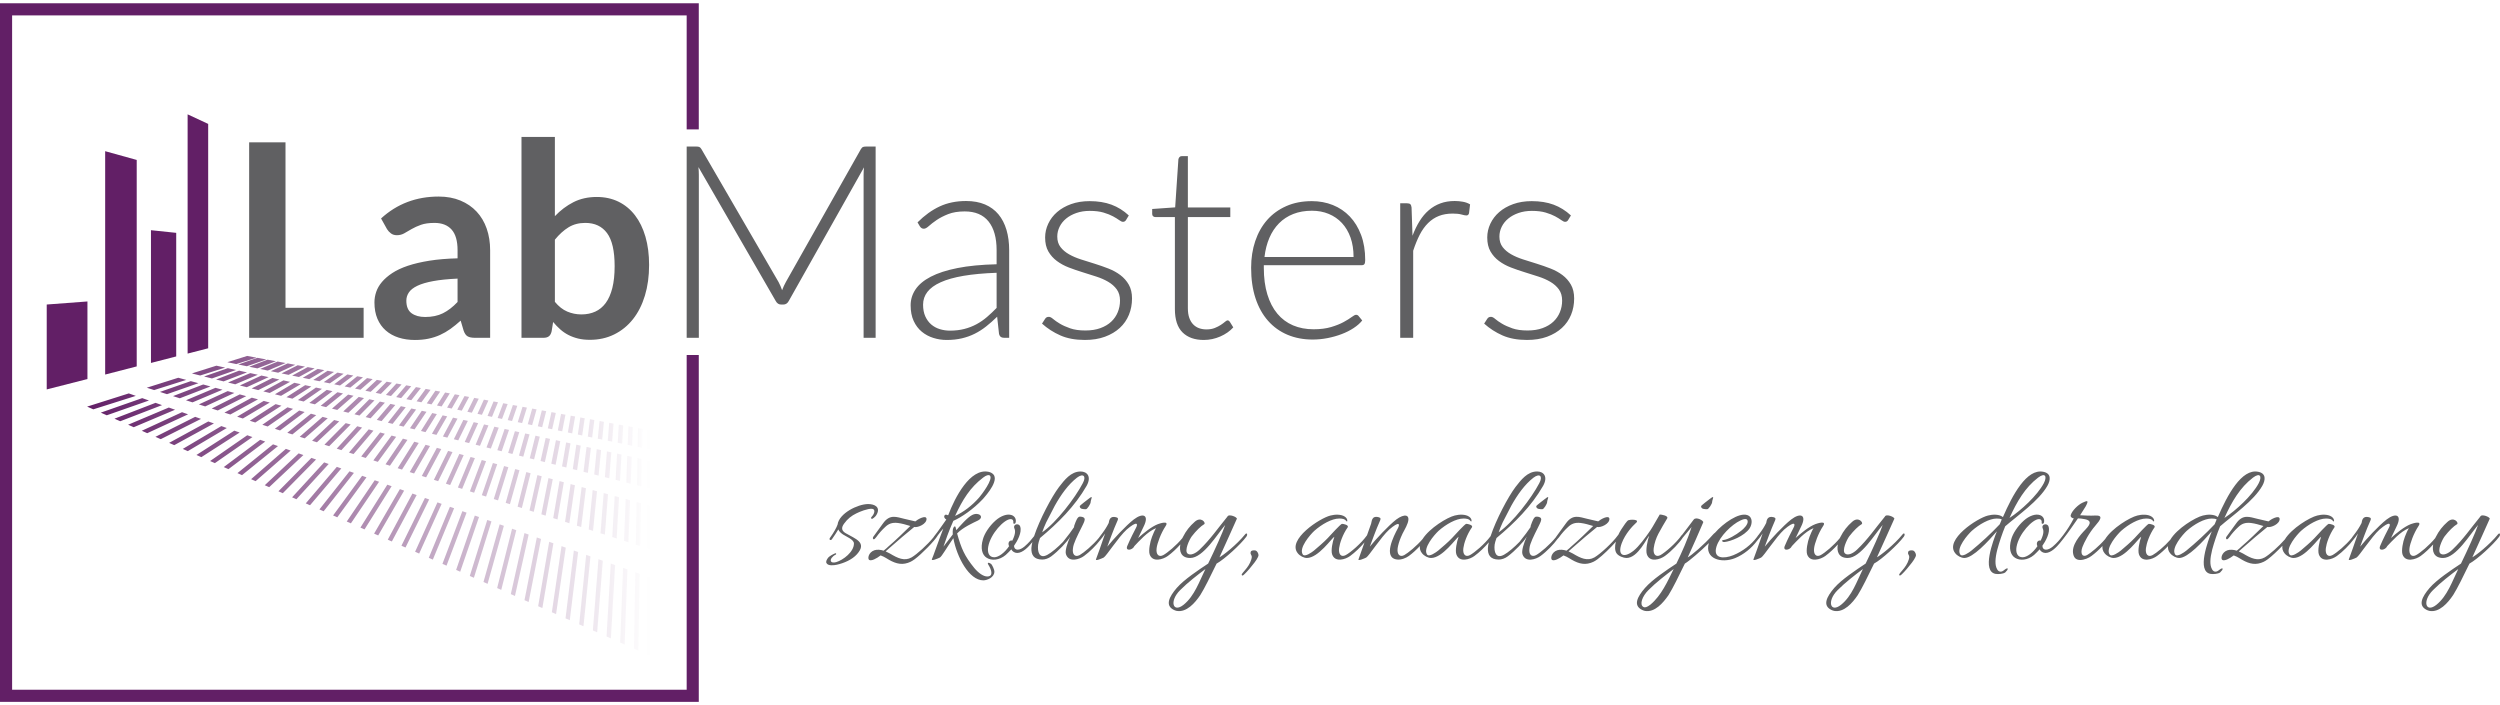 <?xml version="1.0" encoding="UTF-8"?>
<!DOCTYPE svg PUBLIC "-//W3C//DTD SVG 1.1//EN" "http://www.w3.org/Graphics/SVG/1.1/DTD/svg11.dtd">

<svg xmlns="http://www.w3.org/2000/svg" xml:space="preserve" width="390px" height="110px" version="1.1" shape-rendering="geometricPrecision" text-rendering="geometricPrecision" image-rendering="optimizeQuality" fill-rule="evenodd" clip-rule="evenodd"
viewBox="0 0 390000 109998"
 xmlns:xlink="http://www.w3.org/1999/xlink">
 <defs>
  		<linearGradient id="logoteps2" >
            <stop offset="0%"  stop-color="rgba(98, 31, 102, 1)"/>
            <stop offset="100%" stop-color="rgba(98, 31, 102, 0)"/>
        </linearGradient>
    </defs>

 <g>
  <path fill="#621F66" fill-rule="nonzero" d="M107121 55382l0 52218 -105232 0 0 -105201 105232 0 0 17790 1889 0 0 -19679 -109010 0 0 108978 109010 0 0 -54106 -1889 0zm-99832 5367l0 -13245 6352 -477 0 12101 -6352 1621zm9117 -2319l0 -34845 4922 1366 0 32208 -4922 1271zm7145 -1810l0 -20710 3939 414 0 19279 -3939 1017zm5718 -1461l0 -37323 3208 1494 0 35002 -3208 827z"/>
  <path fill="#606062" fill-rule="nonzero" d="M129746 87024c-335,447 -134,894 694,670 1119,-336 2775,-1611 2775,-2909 0,-627 -1254,-1097 -1678,-1389 -335,-223 -627,-467 -761,-804 -246,425 -604,962 -1007,1544 -202,247 -470,45 -313,-201 648,-895 1051,-1657 1207,-2105 224,-1745 3156,-3199 4768,-3199 1006,0 1902,470 1387,1522 -134,313 -381,560 -694,761 -112,90 -402,-46 -112,-337 358,-358 650,-1142 23,-1207 -695,-46 -1903,447 -2439,715 -740,359 -1366,829 -1926,1612 -468,649 -380,1096 247,1476 1522,896 3423,1433 1767,3290 -759,851 -2035,1389 -3132,1634 -425,89 -1365,222 -1611,-245 -157,-226 45,-605 290,-897 225,-223 650,-470 1075,-648 156,-45 201,156 45,224 -247,111 -470,313 -605,493zm114896 -52715c-112,197 -274,295 -485,295 -155,0 -351,-87 -591,-265 -239,-174 -559,-372 -959,-590 -398,-218 -896,-414 -1486,-590 -591,-174 -1308,-262 -2151,-262 -761,0 -1453,109 -2076,326 -629,218 -1161,509 -1603,874 -444,366 -784,792 -1024,1277 -237,484 -358,995 -358,1527 0,662 168,1210 507,1647 336,435 776,808 1317,1116 539,310 1163,576 1867,803 702,224 1416,449 2140,673 723,225 1435,475 2139,748 704,274 1324,616 1867,1024 541,407 981,907 1319,1496 335,592 503,1309 503,2151 0,914 -161,1765 -483,2551 -325,789 -798,1471 -1425,2046 -625,576 -1395,1033 -2306,1371 -917,338 -1962,506 -3145,506 -1475,0 -2748,-237 -3815,-705 -1070,-472 -2024,-1087 -2866,-1845l463 -717c70,-115 150,-199 241,-254 91,-57 215,-85 370,-85 184,0 405,112 662,339 261,223 611,465 1047,727 433,260 972,502 1612,727 639,224 1430,336 2371,336 885,0 1667,-121 2343,-369 672,-245 1235,-579 1685,-1001 449,-420 791,-916 1023,-1487 233,-568 348,-1170 348,-1801 0,-704 -169,-1287 -505,-1750 -339,-465 -782,-859 -1329,-1181 -550,-324 -1172,-598 -1866,-821 -696,-227 -1410,-453 -2141,-678 -730,-225 -1445,-469 -2139,-737 -698,-267 -1319,-605 -1868,-1014 -548,-406 -989,-902 -1327,-1486 -337,-583 -507,-1309 -507,-2182 0,-744 161,-1462 485,-2149 324,-688 782,-1295 1382,-1815 597,-520 1324,-935 2183,-1244 856,-308 1818,-463 2888,-463 1279,0 2414,182 3406,547 990,366 1893,927 2710,1687l-423 697zm-24292 2467c325,-857 693,-1622 1110,-2289 414,-667 892,-1233 1433,-1697 538,-463 1144,-819 1813,-1064 667,-247 1409,-369 2223,-369 436,0 864,38 1287,116 422,77 795,214 1117,411l-168 1392c-69,225 -202,336 -402,336 -168,0 -424,-47 -767,-147 -346,-99 -799,-147 -1363,-147 -813,0 -1535,123 -2159,368 -627,247 -1190,616 -1687,1107 -499,492 -936,1102 -1309,1824 -371,724 -712,1557 -1022,2500l0 13578 -2024 0 0 -20981 1076 0c238,0 406,49 507,147 96,100 160,267 187,507l148 4408zm-9194 3311c0,-1126 -157,-2133 -472,-3028 -319,-891 -765,-1647 -1341,-2266 -577,-618 -1261,-1091 -2056,-1422 -794,-330 -1667,-496 -2623,-496 -1083,0 -2055,170 -2910,505 -859,338 -1601,822 -2227,1455 -623,635 -1128,1392 -1506,2279 -380,884 -633,1877 -760,2973l13895 0zm-14000 1285l0 401c0,1575 181,2959 550,4155 363,1194 885,2197 1559,3005 674,808 1489,1415 2445,1824 957,406 2025,610 3207,610 1053,0 1967,-117 2739,-348 774,-232 1424,-491 1951,-780 526,-287 946,-548 1254,-780 309,-232 534,-349 676,-349 183,0 323,71 421,213l549 673c-337,423 -784,816 -1340,1181 -554,365 -1173,679 -1856,938 -680,262 -1411,470 -2191,624 -781,154 -1564,231 -2352,231 -1435,0 -2740,-249 -3923,-748 -1181,-499 -2193,-1227 -3034,-2182 -846,-957 -1496,-2127 -1952,-3512 -456,-1384 -684,-2970 -684,-4755 0,-1504 215,-2892 642,-4163 430,-1273 1047,-2369 1856,-3291 807,-920 1800,-1639 2974,-2161 1173,-520 2505,-780 3996,-780 1179,0 2276,205 3287,611 1013,409 1892,1003 2636,1782 745,780 1332,1740 1761,2879 429,1137 643,2446 643,3921 0,310 -42,521 -127,633 -84,113 -223,168 -421,168l-15266 0zm-9361 11662c-1421,0 -2526,-395 -3322,-1182 -794,-786 -1190,-2004 -1190,-3646l0 -14340 -3016 0c-154,0 -281,-43 -378,-127 -99,-83 -148,-204 -148,-359l0 -778 3585 -254 504 -7506c29,-127 87,-241 170,-338 84,-99 202,-147 358,-147l950 0 0 8011 6619 0 0 1498 -6619 0 0 14233c0,577 74,1071 221,1487 149,414 351,755 610,1021 260,268 567,465 917,593 351,125 731,189 1140,189 506,0 941,-75 1306,-222 367,-148 683,-309 951,-486 266,-175 483,-337 653,-484 169,-148 302,-221 399,-221 114,0 226,71 339,210l548 886c-534,591 -1213,1064 -2034,1423 -824,358 -1677,539 -2563,539zm-12124 -18725c-113,197 -275,295 -486,295 -155,0 -351,-87 -591,-265 -238,-174 -560,-372 -959,-590 -399,-218 -895,-414 -1486,-590 -590,-174 -1307,-262 -2151,-262 -759,0 -1452,109 -2076,326 -628,218 -1160,509 -1604,874 -443,366 -784,792 -1022,1277 -239,484 -360,995 -360,1527 0,662 169,1210 508,1647 337,435 776,808 1318,1116 539,310 1162,576 1866,803 702,224 1415,449 2141,673 722,225 1435,475 2138,748 704,274 1326,616 1868,1024 541,407 980,907 1318,1496 337,592 504,1309 504,2151 0,914 -162,1765 -484,2551 -325,789 -797,1471 -1424,2046 -625,576 -1395,1033 -2307,1371 -915,338 -1962,506 -3143,506 -1476,0 -2750,-237 -3815,-705 -1071,-472 -2027,-1087 -2868,-1845l463 -717c70,-115 150,-199 242,-254 90,-57 214,-85 369,-85 183,0 404,112 664,339 260,223 609,465 1045,727 433,260 972,502 1612,727 638,224 1430,336 2372,336 884,0 1666,-121 2341,-369 673,-245 1236,-579 1686,-1001 449,-420 791,-916 1023,-1487 233,-568 349,-1170 349,-1801 0,-704 -169,-1287 -506,-1750 -339,-465 -782,-859 -1329,-1181 -550,-324 -1170,-598 -1866,-821 -695,-227 -1410,-453 -2141,-678 -730,-225 -1445,-469 -2140,-737 -697,-267 -1316,-605 -1866,-1014 -548,-406 -990,-902 -1329,-1486 -336,-583 -506,-1309 -506,-2182 0,-744 162,-1462 486,-2149 322,-688 782,-1295 1381,-1815 597,-520 1325,-935 2182,-1244 856,-308 1820,-463 2888,-463 1280,0 2415,182 3407,547 990,366 1894,927 2710,1687l-422 697zm-20199 8244c-1997,72 -3716,230 -5157,475 -1442,245 -2629,579 -3562,1002 -936,420 -1629,924 -2079,1507 -448,584 -674,1248 -674,1992 0,704 117,1311 348,1825 232,511 541,935 928,1266 387,328 833,573 1340,727 506,154 1032,232 1579,232 816,0 1565,-88 2248,-265 680,-175 1313,-421 1897,-738 583,-317 1128,-691 1633,-1127 507,-436 1007,-907 1499,-1415l0 -5481zm-12337 -7864c1098,-1098 2250,-1925 3459,-2490 1209,-561 2580,-842 4112,-842 1125,0 2107,180 2952,537 842,360 1542,873 2098,1539 555,669 974,1477 1255,2425 280,950 420,2008 420,3173l0 13665 -801 0c-420,0 -681,-198 -780,-590l-295 -2700c-575,563 -1148,1070 -1718,1518 -568,450 -1164,830 -1782,1138 -619,312 -1288,550 -2002,717 -718,169 -1505,255 -2363,255 -716,0 -1412,-106 -2087,-319 -673,-210 -1277,-533 -1803,-969 -528,-435 -949,-993 -1266,-1676 -315,-681 -475,-1500 -475,-2455 0,-888 254,-1709 761,-2467 506,-759 1299,-1420 2381,-1982 1083,-565 2471,-1014 4165,-1351 1693,-337 3730,-534 6106,-591l0 -2193c0,-1938 -419,-3431 -1254,-4480 -839,-1047 -2079,-1571 -3722,-1571 -1013,0 -1874,142 -2585,422 -709,281 -1311,591 -1802,928 -493,338 -894,647 -1203,928 -308,281 -568,423 -778,423 -156,0 -282,-37 -381,-109 -99,-69 -182,-160 -253,-272l-359 -611zm-6536 -11830l0 29837 -1877 0 0 -25429c0,-366 22,-752 63,-1160l-11742 20854c-199,366 -480,548 -846,548l-337 0c-366,0 -646,-182 -843,-548l-12061 -20898c42,422 62,822 62,1204l0 25429 -1897 0 0 -29837 1498 0c196,0 350,22 463,63 112,42 225,156 338,339l12040 20747c210,394 392,816 548,1266 85,-226 176,-445 273,-664 98,-218 205,-426 317,-623l11702 -20726c113,-183 229,-297 349,-339 120,-41 277,-63 475,-63l1475 0zm-50037 24227c590,717 1234,1223 1930,1519 695,295 1430,443 2204,443 800,0 1520,-144 2160,-433 640,-288 1183,-738 1636,-1348 449,-613 792,-1392 1032,-2341 239,-949 359,-2085 359,-3407 0,-2375 -394,-4092 -1182,-5154 -787,-1061 -1918,-1592 -3395,-1592 -999,0 -1871,228 -2615,686 -744,456 -1455,1100 -2129,1928l0 9699zm0 -13368c871,-914 1838,-1642 2899,-2183 1061,-539 2274,-810 3639,-810 1250,0 2378,245 3383,737 1004,493 1863,1198 2573,2119 708,921 1254,2036 1634,3343 379,1306 569,2776 569,4406 0,1759 -218,3353 -654,4786 -436,1435 -1057,2662 -1865,3680 -810,1020 -1783,1810 -2921,2372 -1139,562 -2403,843 -3795,843 -675,0 -1287,-66 -1834,-199 -550,-134 -1056,-320 -1519,-559 -464,-240 -889,-530 -1275,-875 -388,-345 -757,-728 -1107,-1150l-234 1455c-84,366 -228,627 -432,780 -202,155 -480,233 -832,233l-3438 0 0 -31335 5209 0 0 12357zm-15182 9743c-1502,70 -2770,200 -3795,389 -1026,190 -1848,432 -2466,727 -620,295 -1063,640 -1329,1034 -267,394 -400,822 -400,1286 0,913 270,1567 810,1962 541,393 1248,590 2120,590 1069,0 1993,-193 2773,-580 781,-386 1543,-973 2287,-1761l0 -3647zm-11934 -9384c2487,-2277 5483,-3416 8984,-3416 1263,0 2396,207 3393,623 999,413 1841,990 2531,1728 689,737 1212,1620 1571,2647 358,1025 537,2150 537,3372l0 13665 -2362 0c-490,0 -872,-74 -1137,-222 -269,-148 -479,-446 -635,-895l-463 -1563c-548,494 -1082,926 -1601,1298 -521,372 -1063,685 -1624,939 -562,252 -1164,447 -1804,580 -640,134 -1345,201 -2119,201 -913,0 -1757,-124 -2530,-369 -773,-248 -1441,-616 -2003,-1109 -562,-490 -998,-1103 -1308,-1834 -309,-730 -463,-1580 -463,-2550 0,-549 91,-1092 274,-1636 183,-541 480,-1057 896,-1549 416,-493 953,-956 1612,-1392 662,-436 1473,-815 2436,-1139 962,-322 2086,-585 3363,-789 1281,-205 2742,-328 4386,-369l0 -1267c0,-1446 -308,-2518 -926,-3215 -620,-696 -1512,-1043 -2679,-1043 -844,0 -1542,99 -2099,295 -554,197 -1044,418 -1465,664 -421,247 -805,468 -1148,664 -345,197 -728,295 -1151,295 -365,0 -673,-95 -927,-284 -252,-190 -456,-411 -611,-664l-928 -1666zm-2720 13937l0 4681 -17859 0 0 -30489 5672 0 0 25808 12187 0zm322802 44066c-1700,1701 -1119,3603 559,2261 1701,-1366 2463,-3671 3403,-5573 -1165,873 -2798,2126 -3962,3312zm3155 762c-828,1230 -2148,2729 -3670,2460 -157,-44 -336,-89 -447,-156 -1410,-693 -738,-2036 447,-3424 1119,-1298 3447,-2842 4901,-3804 1030,-2104 2328,-4990 2663,-6020 -1208,1387 -3424,5147 -5460,5147 -1442,0 -1733,-1055 -1539,-2113 -581,649 -1309,1336 -1952,1800 -739,536 -2395,1074 -2842,-268 -180,-605 66,-1948 380,-2732 156,-403 403,-1006 627,-1343 -1365,539 -2708,2105 -3379,2798 -269,650 -1455,850 -1119,0 447,-1074 1142,-2417 1342,-2798 403,-715 202,-1185 -1432,226 -1276,1163 -3155,4117 -3580,4363 -225,112 -1410,648 -1186,224 133,-292 849,-2372 1409,-3984 -229,353 -487,706 -717,971 -594,808 -1671,1893 -2572,2543 -716,536 -2373,1074 -2820,-268 -202,-605 67,-1948 357,-2731 -380,178 -2506,3312 -4296,3312 -470,0 -1097,-313 -1432,-761 -278,-353 -365,-740 -311,-1144 -755,795 -1658,1640 -2286,2106 -514,380 -851,492 -1052,560 -1186,402 -2215,0 -3379,-739 -224,-134 -537,-314 -873,-425 -671,515 -1410,894 -1768,716 -313,-178 -134,-1208 806,-1521 425,-135 940,-90 1432,67 358,-292 649,-537 694,-605 1208,-1030 2551,-2350 3469,-3244 -739,-225 -1276,-381 -1926,-470 -940,-113 -1476,133 -1991,626 -492,447 -1006,1030 -1387,1566 -112,134 -336,447 -448,336 -90,-67 -134,-202 -22,-381l1499 -2058c1075,-1544 2149,-1008 3334,-739l1724 403c313,-291 1678,-1074 1745,-403 44,783 -1320,1410 -1924,1276 -1052,850 -2641,2193 -3872,3289 -134,112 -336,314 -582,515l671 337c1232,738 2261,1230 3379,602 756,-442 2178,-1702 3133,-2796 1041,-1730 3887,-3456 5060,-3737 670,-179 1655,-224 2238,179 223,157 380,381 380,604 0,156 -22,156 -135,111 -245,-380 -693,-424 -1118,-424 -1165,0 -2731,894 -3894,1924 -627,583 -2484,2707 -1791,3692 314,448 1410,-357 1723,-603 582,-493 1590,-1344 2171,-1969 313,-337 2015,-2216 2216,-2216 223,0 1096,179 895,537 -805,1142 -1254,2529 -1343,3245 -133,963 313,1477 1029,1096 660,-360 2071,-1521 3018,-2691l48 -84c918,-1207 1098,-1499 1478,-2237 67,-381 156,-1164 1163,-896 358,90 337,292 157,649 -559,1231 -1276,3222 -1545,3939 941,-1164 2888,-3268 4118,-4230 1456,-1118 2485,-738 1545,1120 -225,424 -649,1409 -851,1767 785,-716 2081,-1790 3089,-2170 246,-90 1812,-628 1208,291 -783,1186 -1320,2729 -1409,3446 -136,963 312,1477 1029,1096 652,-355 2038,-1497 2984,-2654l82 -165c493,-985 1096,-1723 1812,-2350 985,-941 1813,112 1522,336 -515,291 -1275,1029 -1947,1902 -358,470 -1231,2282 -626,2707 402,314 1185,0 1834,-626 1679,-1589 2886,-3380 4342,-5147 202,-515 1588,89 1477,335 -560,1232 -1880,4230 -2707,5999 559,-292 2662,-1925 4005,-3581 268,-336 448,22 179,379 -896,1209 -3401,3515 -4632,4186 -962,1969 -1857,3826 -2552,4924zm-30325 -17456c560,-1075 225,-1723 -895,-873 -2014,1544 -3289,3715 -4453,6289 1790,-1164 4342,-3514 5348,-5416zm-7340 5505c-1164,0 -2730,894 -3894,1924 -626,583 -2483,2707 -1791,3692 314,448 1411,-357 1724,-603 1499,-1232 3088,-2686 4431,-4119l314 -760c-224,-111 -493,-134 -784,-134zm-6489 5393c-266,-336 -357,-706 -317,-1090 -537,567 -1162,1136 -1719,1538 -716,536 -2373,1074 -2820,-268 -202,-605 66,-1948 357,-2731 -380,178 -2506,3312 -4296,3312 -470,0 -1097,-313 -1432,-761 -269,-340 -359,-713 -316,-1101 -536,571 -1160,1145 -1722,1549 -403,312 -1118,626 -1744,626 -493,0 -919,-201 -1075,-827 -403,-1455 1075,-3088 1903,-3939 335,-381 1365,-1366 -180,-1611 -358,-67 -671,-113 -1007,-113 -744,1054 -1450,2125 -2257,3146l-3 5 -12 15c-143,200 -327,421 -526,660 -493,605 -1388,1568 -2261,1568 -380,0 -761,-225 -918,-560 -290,313 -581,605 -873,873 -1006,850 -2214,918 -2952,447 -739,-447 -1008,-1500 -605,-2886 224,-851 961,-2038 1970,-2932 827,-738 1834,-1097 2505,-850 404,133 740,515 649,1074 -44,357 -381,336 -381,157 46,-247 0,-604 -424,-604 -985,0 -3132,2282 -3491,4318 -157,873 111,1635 940,1635 693,0 1656,-740 2327,-1747 -21,-45 -68,-66 -68,-133 -133,-472 180,-830 560,-716 605,-1210 426,-1680 313,-1949 -245,-625 740,-849 918,-245 314,917 -470,2305 -961,2998 22,425 267,605 558,605 717,0 1455,-828 1903,-1298l330 -386 2 -4 13 -15 14 -20c138,-169 274,-341 405,-514l7 -8 11 -15 11 -14c622,-822 1171,-1691 1647,-2605 -335,-44 -560,-267 -470,-537 201,-670 1141,-1588 1812,-1902 650,-291 1120,-536 516,560l-873 1387c761,45 1544,90 2349,45 1343,-67 806,694 23,1589 -1008,1163 -1746,2618 -2015,3334 -357,1008 -23,1635 717,1253 602,-339 1888,-1391 2827,-2491 1068,-1713 3867,-3406 5028,-3685 671,-179 1656,-224 2237,179 225,157 382,381 382,604 0,156 -23,156 -135,111 -247,-380 -694,-424 -1119,-424 -1164,0 -2730,894 -3893,1924 -628,583 -2484,2707 -1791,3692 313,448 1410,-357 1722,-603 582,-493 1591,-1344 2172,-1969 313,-337 2015,-2216 2215,-2216 224,0 1097,179 895,537 -804,1142 -1253,2529 -1342,3245 -134,963 313,1477 1029,1096 605,-329 1840,-1334 2771,-2400 1022,-1744 3902,-3492 5085,-3776 670,-179 1678,-224 2237,179l89 67c1499,-3468 3715,-7586 6289,-7073 1275,247 1164,1277 649,2194 -1320,2328 -4566,4567 -6580,6312 -447,1051 -961,2618 -1231,3624 -357,1411 -402,2462 -22,3089 178,358 582,515 1008,180 112,-68 179,-158 335,-246 268,-158 380,-90 247,178 -90,112 -202,246 -337,381 -313,223 -1075,290 -1476,223 -2238,-358 -403,-5191 178,-6646 -1364,1588 -3737,4162 -5080,4162 -469,0 -1096,-313 -1431,-761zm-19696 -10898c560,-1075 224,-1723 -894,-873 -2014,1544 -3290,3715 -4454,6289 1790,-1164 4341,-3514 5348,-5416zm-7340 5505c-1164,0 -2729,894 -3894,1924 -627,583 -2484,2707 -1790,3692 313,448 1410,-357 1723,-603 1499,-1232 3088,-2686 4431,-4119l313 -760c-224,-111 -492,-134 -783,-134zm-6490 5393c-1656,-2103 3447,-5460 5125,-5863 671,-179 1678,-224 2238,179l90 67c1499,-3468 3713,-7586 6288,-7073 1276,247 1163,1277 649,2194 -1321,2328 -4565,4567 -6580,6312 -447,1051 -962,2618 -1230,3624 -359,1411 -403,2462 -22,3089 178,358 581,515 1006,180 112,-68 179,-158 335,-246 268,-158 381,-90 247,178 -90,112 -202,246 -336,381 -313,223 -1074,290 -1477,223 -2238,-358 -403,-5191 180,-6646 -1366,1588 -3738,4162 -5081,4162 -469,0 -1096,-313 -1432,-761zm-7095 1924c-581,762 -1230,1411 -1386,1523 -247,156 -247,-68 -247,-135 0,-45 224,-313 492,-626 426,-492 806,-1030 1008,-1702 245,-761 -247,-647 -90,-1185 90,-269 515,-224 627,-224 358,0 581,493 581,738 0,313 -470,1008 -985,1611zm-11257 3872c-1701,1701 -1118,3603 560,2261 1701,-1366 2461,-3671 3402,-5573 -1164,873 -2797,2126 -3962,3312zm3156 762c-828,1230 -2148,2729 -3670,2460 -157,-44 -336,-89 -447,-156 -1410,-693 -740,-2036 447,-3424 1119,-1298 3447,-2842 4901,-3804 1030,-2104 2328,-4990 2662,-6020 -1207,1387 -3423,5147 -5459,5147 -1442,0 -1734,-1055 -1539,-2114 -581,649 -1308,1337 -1952,1801 -740,536 -2396,1074 -2843,-268 -180,-605 67,-1948 380,-2732 157,-403 403,-1006 627,-1343 -1364,539 -2707,2105 -3379,2798 -268,650 -1454,850 -1118,0 447,-1074 1140,-2417 1342,-2798 402,-715 201,-1185 -1432,226 -1276,1163 -3156,4117 -3581,4363 -224,112 -1411,648 -1186,224 134,-292 850,-2372 1410,-3984 -270,415 -577,829 -835,1101 -888,1203 -2116,2190 -3463,2748 -2148,865 -4814,102 -4090,-2344 -1213,1196 -3060,2800 -3742,3195 -962,1969 -1858,3826 -2552,4924 -851,1230 -2149,2729 -3670,2461 -157,-45 -335,-90 -448,-157 -1431,-693 -760,-2036 448,-3424 1119,-1298 3447,-2842 4901,-3804 918,-1903 1723,-3692 2372,-5706 -298,382 -960,1149 -1369,1647 -519,814 -1761,2130 -2794,2873 -738,537 -2373,1074 -2819,-269 -201,-604 66,-2103 380,-2887 -337,223 -1723,3469 -3559,3469 -447,0 -1275,-291 -1566,-761 -266,-427 -262,-1078 -88,-1778 -818,936 -2066,2147 -2867,2740 -515,380 -850,492 -1051,560 -1187,402 -2216,0 -3379,-739 -225,-134 -538,-314 -873,-425 -672,515 -1410,894 -1769,716 -312,-178 -134,-1208 806,-1521 426,-135 939,-90 1433,67 357,-292 648,-537 693,-605 1209,-1030 2551,-2350 3469,-3244 -739,-225 -1275,-381 -1925,-470 -940,-113 -1476,133 -1991,626 -493,447 -1007,1030 -1388,1566 -63,75 -161,208 -255,289 -579,816 -1705,1983 -2654,2666 -716,536 -2373,1074 -2819,-268 -180,-515 200,-1723 670,-2755 -447,785 -1857,2261 -2976,3089 -448,335 -963,493 -1389,493 -1342,0 -1744,-761 -1700,-1791 16,-261 67,-566 147,-901 -615,737 -1493,1588 -2250,2133 -716,536 -2373,1074 -2819,-268 -202,-605 66,-1948 356,-2731 -380,178 -2505,3312 -4295,3312 -470,0 -1098,-313 -1433,-761 -268,-340 -359,-713 -315,-1101 -537,571 -1160,1145 -1722,1549 -426,313 -1164,626 -1791,559 -2349,-224 -514,-3782 46,-4811 402,-716 313,-1276 -1322,135 -1274,1163 -3154,4117 -3580,4363 -224,112 -1410,648 -1187,224 94,-232 494,-1372 919,-2589 -614,733 -1487,1578 -2238,2119 -717,536 -2373,1074 -2819,-268 -202,-605 66,-1948 357,-2731 -381,178 -2507,3312 -4296,3312 -470,0 -1097,-313 -1433,-761 -1656,-2103 3447,-5460 5125,-5863 671,-179 1656,-224 2238,179 223,157 381,381 381,604 0,156 -23,156 -135,111 -246,-380 -693,-424 -1119,-424 -1164,0 -2729,894 -3894,1924 -627,583 -2484,2707 -1790,3692 314,448 1410,-357 1723,-603 581,-493 1590,-1344 2171,-1969 313,-337 2015,-2216 2216,-2216 223,0 1096,179 895,537 -806,1142 -1253,2529 -1343,3245 -134,963 313,1477 1029,1096 736,-400 2398,-1796 3319,-3088l642 -1812c112,-269 23,-1321 1186,-1008 359,90 337,292 157,649 -560,1232 -1277,3222 -1544,3939 939,-1164 2887,-3267 4118,-4230 1298,-962 2238,-805 1790,538 -247,760 -762,1454 -1052,2214 -291,672 -448,1277 -514,1702 -135,963 313,1477 1029,1096 605,-340 1911,-1397 2856,-2500 1071,-1710 3863,-3397 5022,-3676 671,-179 1656,-224 2238,179 223,157 380,381 380,604 0,156 -22,156 -134,111 -246,-380 -694,-424 -1119,-424 -1164,0 -2731,894 -3894,1924 -626,583 -2484,2707 -1791,3692 315,448 1411,-357 1724,-603 581,-493 1589,-1344 2171,-1969 313,-337 2014,-2216 2215,-2216 224,0 1096,179 896,537 -806,1142 -1254,2529 -1343,3245 -134,963 313,1477 1028,1096 710,-386 2283,-1699 3219,-2951 842,-2567 2740,-6154 3875,-7656 852,-1097 1858,-2439 3380,-2439 1008,0 1746,783 941,2237 -1836,3201 -4476,5818 -7274,8146 -157,447 -268,807 -290,1030 -135,1096 178,2304 1476,1566 611,-328 1603,-1161 2406,-1999l11 -15c783,-961 1387,-1790 1723,-2304 -21,-68 -21,-157 45,-292 245,-693 470,-1253 784,-1320 291,-23 671,44 783,269 134,268 -112,693 -449,1387 -671,1342 -1274,2529 -1341,3245 -158,963 290,1477 1029,1096 660,-371 2134,-1594 3097,-2798l36 -67 1499 -2058c1076,-1544 2149,-1008 3335,-739l1723 403c313,-291 1677,-1074 1746,-403 44,783 -1321,1410 -1925,1276 -1051,850 -2640,2193 -3872,3289 -133,112 -335,314 -581,515l671 337c1232,738 2260,1230 3379,602 918,-536 2820,-2282 3671,-3468l42 -42c143,-312 311,-616 495,-897 313,-492 873,-1320 1075,-1388 380,-112 894,-112 1207,0 269,113 112,337 -44,447 -492,449 -1633,1635 -2193,3135 -716,1901 291,2415 1857,1163 828,-672 1790,-1969 2620,-3178 401,-582 1163,-2013 1453,-2462 291,0 1388,202 1164,604 -268,447 -1096,1836 -1387,2417 -336,650 -605,1409 -717,2216 -134,962 313,1478 1053,1096 715,-403 2394,-1812 3311,-3110 19,-27 43,-44 70,-55 686,-872 1425,-1896 1811,-2385 403,-492 1588,202 1476,448 -783,1834 -1588,3670 -2416,5460 582,-313 2528,-1946 3939,-3557 122,-142 224,-229 302,-274 1303,-1494 3728,-3209 5047,-2770 916,313 783,1454 358,2081 -806,1186 -2933,2036 -3939,2125 -336,22 -492,-291 -157,-312 717,-67 1970,-783 2798,-1455 380,-291 1051,-963 1006,-1455 -21,-626 -828,-291 -1141,-134 -1320,604 -3246,2462 -3737,4095 -560,1881 1163,1903 2618,1321 1499,-609 2814,-1656 3648,-2762l23 -36 84 -111 23 -30 1 -2 116 -170c16,-22 35,-37 53,-51 684,-912 861,-1215 1200,-1873 67,-381 157,-1164 1164,-896 358,90 336,292 156,649 -558,1231 -1275,3222 -1543,3939 938,-1164 2886,-3268 4117,-4230 1455,-1118 2484,-738 1544,1120 -224,424 -649,1409 -850,1767 783,-716 2080,-1790 3089,-2170 246,-90 1812,-628 1207,291 -783,1186 -1319,2729 -1409,3446 -135,963 313,1477 1029,1096 653,-355 2039,-1497 2986,-2654l81 -165c491,-985 1096,-1723 1812,-2350 985,-941 1813,112 1522,336 -515,291 -1275,1029 -1947,1902 -358,470 -1231,2282 -626,2707 402,314 1185,0 1834,-626 1679,-1589 2886,-3380 4342,-5147 202,-515 1588,89 1476,335 -559,1232 -1879,4230 -2707,5999 560,-292 2663,-1925 4005,-3581 269,-336 448,22 180,379 -896,1209 -3402,3515 -4633,4186 -962,1969 -1858,3826 -2551,4924zm-23477 -13406c-402,0 -962,0 -962,-470 0,-112 1209,-1006 1343,-1118 940,-740 380,45 380,492 0,246 -536,1096 -761,1096zm-9197 12644c-895,895 -1454,2238 -739,2618 202,111 538,45 1075,-380 1700,-1409 2685,-3648 3625,-5550 -1164,873 -2798,2126 -3961,3312zm-16518 -12644c-402,0 -962,0 -962,-470 0,-112 1209,-1006 1343,-1118 917,-740 358,45 358,492 0,246 -515,1096 -739,1096zm-6825 3603c2193,-1499 5147,-5371 6333,-7653 605,-1097 90,-1612 -895,-874 -1366,1053 -2507,2664 -3469,4387 -246,447 -828,1588 -1342,2596 -247,514 -448,1052 -627,1544zm-38447 5169c-583,762 -1231,1411 -1388,1523 -247,156 -247,-68 -247,-135 0,-45 224,-313 492,-626 426,-492 807,-1030 1008,-1702 246,-761 -246,-647 -90,-1185 90,-269 515,-224 627,-224 358,0 583,493 583,738 0,313 -471,1008 -985,1611zm-11258 3872c-1700,1701 -1119,3603 560,2261 1701,-1366 2462,-3671 3402,-5573 -1165,873 -2798,2126 -3962,3312zm3156 762c-829,1230 -2149,2729 -3671,2460 -157,-44 -335,-89 -447,-156 -1410,-693 -738,-2036 447,-3424 1119,-1298 3447,-2842 4901,-3804 1030,-2104 2328,-4990 2663,-6020 -1208,1387 -3424,5147 -5460,5147 -1442,0 -1735,-1056 -1539,-2114 -581,649 -1307,1337 -1954,1801 -738,536 -2394,1074 -2841,-268 -180,-605 67,-1948 380,-2732 157,-403 403,-1006 627,-1343 -1365,539 -2708,2105 -3379,2798 -268,650 -1455,850 -1118,0 447,-1074 1141,-2417 1343,-2798 401,-715 200,-1185 -1433,226 -1276,1163 -3156,4117 -3581,4363 -223,112 -1410,648 -1186,224 133,-292 850,-2372 1409,-3984 -246,378 -522,756 -764,1025l-13 16 -5 6c-608,797 -1633,1837 -2507,2467 -716,536 -2373,1074 -2820,-268 -179,-515 201,-1723 671,-2755l1 0 -3 5c-451,786 -1858,2257 -2974,3084 -448,335 -963,493 -1388,493 -1343,0 -1744,-761 -1700,-1791 17,-272 71,-591 156,-941l-113 135c-491,605 -1387,1568 -2260,1568 -380,0 -760,-225 -917,-560 -291,313 -581,605 -873,873 -1008,850 -2216,918 -2954,447 -738,-447 -1008,-1500 -605,-2886 225,-851 963,-2038 1970,-2932 828,-738 1836,-1097 2507,-850 402,133 738,515 648,1074 -44,357 -380,336 -380,157 45,-247 0,-604 -424,-604 -985,0 -3134,2282 -3493,4318 -156,873 112,1635 942,1635 693,0 1654,-740 2326,-1747 -22,-45 -67,-66 -67,-133 -135,-472 180,-830 560,-716 603,-1210 425,-1680 313,-1949 -246,-625 738,-849 918,-245 313,917 -471,2305 -963,2998 22,425 268,605 559,605 717,0 1455,-828 1904,-1298 224,-262 464,-540 667,-807 843,-2565 2740,-6150 3875,-7652 850,-1097 1858,-2439 3379,-2439 1008,0 1746,783 940,2237 -1835,3201 -4475,5818 -7273,8146 -156,447 -268,807 -292,1030 -133,1096 180,2304 1479,1566 611,-328 1604,-1161 2406,-2000l11 -14c783,-961 1386,-1790 1723,-2304 -23,-68 -23,-157 44,-292 246,-693 470,-1253 784,-1320 292,-23 672,44 783,269 135,268 -111,693 -448,1387 -672,1342 -1275,2529 -1343,3245 -157,963 291,1477 1030,1096 644,-361 2065,-1536 3027,-2713l39 -62c917,-1207 1096,-1499 1477,-2237 67,-381 157,-1164 1164,-896 358,90 336,292 156,649 -558,1231 -1275,3222 -1543,3939 940,-1164 2886,-3268 4117,-4230 1455,-1118 2484,-738 1544,1120 -224,424 -649,1409 -850,1767 783,-716 2080,-1790 3089,-2170 246,-90 1812,-628 1207,291 -783,1186 -1319,2729 -1409,3446 -135,963 313,1477 1029,1096 652,-355 2041,-1500 2987,-2656l80 -163c493,-985 1096,-1723 1813,-2350 984,-941 1812,112 1521,336 -515,291 -1275,1029 -1947,1902 -358,470 -1231,2282 -625,2707 401,314 1185,0 1834,-626 1678,-1589 2887,-3380 4342,-5147 201,-515 1588,89 1476,335 -560,1232 -1880,4230 -2707,5999 559,-292 2662,-1925 4005,-3581 268,-336 448,22 179,379 -894,1209 -3401,3515 -4631,4186 -963,1969 -1858,3826 -2552,4924zm-17838 -13406c-403,0 -961,0 -961,-470 0,-112 1208,-1006 1341,-1118 918,-740 360,45 360,492 0,246 -515,1096 -740,1096zm-6824 3603c2193,-1499 5146,-5371 6333,-7653 603,-1097 88,-1612 -895,-874 -1366,1053 -2508,2664 -3471,4387 -244,447 -826,1588 -1341,2596 -246,514 -448,1052 -626,1544zm-9805 -5459c336,-381 2261,-2911 1634,-3402 -178,-135 -536,-67 -1051,335 -2015,1544 -3177,3402 -4364,5974 1275,-581 2640,-1587 3781,-2907zm-4855 2796c1074,-2841 3423,-7340 6266,-6780 178,22 358,112 492,179 1521,828 -762,3424 -1388,4118 -1432,1521 -3311,2819 -4565,3356 -694,1544 -1320,3334 -1543,4028l1454 -1902c-23,-313 -23,-582 22,-828 45,-291 380,-717 448,-157l89 314c560,-649 1746,-2015 2484,-2373 1052,-514 1947,336 873,875 -694,334 -2350,1072 -3244,2012 671,2373 1141,3491 2684,5393 672,807 1433,1320 2014,1320 1097,0 561,-1230 202,-1789 -313,-494 134,-380 425,-157 156,180 493,828 493,1208 -23,918 -1165,1343 -1723,1343 -2216,0 -4140,-3625 -4678,-6579 -1030,1454 -1790,2842 -2103,3021 -225,112 -1433,648 -1232,224 135,-247 1030,-2864 1769,-4745 -243,260 -525,602 -880,1084l-15 35c-470,805 -2463,2842 -3581,3670 -515,380 -851,492 -1052,560 -1186,402 -2216,0 -3380,-739 -224,-134 -537,-314 -872,-425 -671,515 -1409,894 -1769,716 -313,-178 -133,-1208 807,-1521 425,-135 939,-90 1432,67 358,-292 648,-537 693,-605 1208,-1030 2551,-2350 3469,-3244 -738,-225 -1275,-381 -1924,-470 -940,-113 -1478,133 -1993,626 -491,447 -1006,1030 -1386,1566 -113,134 -336,447 -448,336 -90,-67 -135,-202 -22,-381l1498 -2058c1075,-1544 2149,-1008 3335,-739l1723 403c314,-291 1678,-1074 1747,-403 43,783 -1322,1410 -1925,1276 -1053,850 -2640,2193 -3872,3289 -135,112 -336,314 -582,515l672 337c1230,738 2259,1230 3379,602 834,-487 2479,-1973 3411,-3129 23,-46 57,-99 103,-159 626,-761 1455,-2014 1901,-2619 -603,-335 -268,-940 112,-716 67,24 113,45 180,45z"/>
  <path fill="url(#logoteps2)" fill-rule="nonzero" d="M40153 55818l-2975 1041 1328 274 3029 -1059 -1383 -256 1 0zm-1594 -293l-3098 980 1400 289 3159 -1000 -1459 -269 -2 0zm-4800 1519l-3824 1210 1290 325 3900 -1234 -1367 -301 1 0zm-5946 1884l-4914 1555 1148 367 5012 -1586 -1246 -336zm-7719 2443l-6502 2059 965 426 6630 -2099 -1094 -386 1 0zm80934 5691l0 2975 346 71 0 -2982 -346 -64zm0 4747l0 4304 346 86 0 -4315 -346 -75zm0 6961l0 6774 346 110 0 -6789 -346 -95zm0 11172l0 12182 346 154 0 -12214 -346 -122zm-1499 -23158l-53 2932 690 141 54 -2945 -691 -128zm-86 4676l-78 4234 690 174 79 -4255 -691 -153 0 0zm-126 6847l-123 6647 688 221 124 -6681 -689 -188 0 1zm-204 10960l-219 11912 687 305 221 -11975 -689 -242 0 0zm-1082 -22759l-108 2888 687 141 110 -2902 -689 -128 0 1zm-173 4605l-157 4163 686 173 158 -4185 -687 -151 0 0zm-254 6729l-247 6524 685 220 248 -6558 -686 -185 0 -1zm-405 10748l-441 11645 683 303 440 -11706 -682 -241 0 -1zm-665 -22359l-164 2845 685 141 165 -2859 -686 -127 0 0zm-262 4534l-237 4093 683 172 239 -4114 -685 -151 0 0zm-382 6614l-371 6398 683 218 371 -6432 -683 -185 0 1zm-608 10535l-658 11377 676 300 661 -11438 -679 -239 0 0zm-247 -21959l-221 2798 683 142 221 -2815 -684 -125 1 0zm-351 4461l-316 4023 681 171 317 -4044 -682 -150 0 0zm-511 6497l-493 6273 678 218 495 -6306 -680 -185zm-810 10322l-873 11111 672 298 877 -11169 -675 -240 -1 0zm171 -21557l-277 2755 683 141 278 -2770 -684 -126 0 0zm-438 4389l-397 3953 679 171 398 -3973 -680 -151zm-640 6380l-616 6149 675 216 618 -6181 -677 -184zm-1013 10111l-1087 10844 667 294 1092 -10900 -672 -238 0 0zm591 -21158l-332 2712 680 140 335 -2726 -683 -126zm-529 4318l-477 3882 676 170 481 -3903 -680 -149 0 0zm-769 6263l-741 6023 672 216 743 -6055 -674 -184zm-1216 9898l-1298 10579 663 293 1305 -10636 -670 -236zm1013 -20757l-390 2667 680 142 392 -2682 -682 -127 0 0zm-620 4247l-558 3811 675 170 559 -3833 -676 -148 0 0zm-899 6146l-864 5898 669 214 868 -5929 -673 -183zm-1418 9685l-1508 10312 658 292 1515 -10369 -665 -235 0 0zm1437 -20354l-449 2623 678 140 451 -2637 -682 -126 2 0zm-714 4174l-639 3739 674 169 643 -3760 -678 -148zm-1030 6028l-986 5772 666 214 992 -5805 -672 -181 0 0zm-1618 9473l-1717 10048 654 289 1726 -10104 -663 -233zm1858 -19952l-505 2577 679 140 509 -2592 -683 -125zm-804 4100l-722 3669 673 169 726 -3689 -677 -149zm-1162 5911l-1109 5648 663 212 1116 -5679 -670 -181zm-1819 9261l-1923 9784 649 287 1934 -9839 -660 -232 0 0zm2284 -19550l-566 2532 678 142 569 -2548 -681 -126zm-900 4029l-804 3596 674 169 808 -3618 -678 -147 0 0zm-1293 5792l-1233 5521 662 213 1240 -5553 -669 -181zm-2020 9047l-2127 9522 646 286 2139 -9576 -658 -232zm2709 -19146l-624 2488 678 140 628 -2501 -682 -127 0 0zm-994 3956l-887 3525 672 169 892 -3546 -677 -149 0 1zm-1427 5673l-1356 5396 660 212 1366 -5426 -670 -182 0 0zm-2220 8836l-2328 9258 642 285 2341 -9312 -655 -231zm3137 -18742l-687 2442 681 141 691 -2457 -685 -126zm-1090 3881l-970 3455 672 169 977 -3475 -679 -149 0 0zm-1561 5555l-1480 5271 661 211 1489 -5300 -670 -182zm-2421 8623l-2526 8998 640 283 2542 -9051 -656 -230 0 0zm3568 -18337l-747 2398 682 142 751 -2413 -686 -127zm-1187 3808l-1055 3383 674 169 1061 -3403 -680 -149zm-1695 5436l-1603 5144 660 212 1614 -5176 -671 -180 0 0zm-2621 8409l-2724 8738 639 282 2739 -8790 -654 -230 0 0zm3997 -17931l-809 2352 684 141 814 -2366 -690 -127 1 0zm-1286 3733l-1139 3312 676 168 1146 -3330 -683 -150zm-1828 5317l-1728 5019 661 211 1738 -5048 -671 -182zm-2822 8196l-2918 8478 637 282 2935 -8529 -654 -231 0 0zm4429 -17524l-873 2307 689 141 877 -2320 -693 -128 0 0zm-1384 3660l-1225 3236 678 172 1231 -3258 -684 -151 0 1zm-1965 5196l-1852 4892 662 213 1862 -4922 -672 -183 0 0zm-3021 7983l-3111 8219 637 281 3129 -8269 -655 -231zm4863 -17118l-937 2261 693 143 941 -2275 -697 -129zm-1486 3585l-1311 3165 681 171 1319 -3185 -689 -151zm-2102 5077l-1975 4766 664 212 1986 -4794 -675 -184 0 0zm-3220 7770l-3297 7962 634 282 3320 -8013 -657 -231zm5299 -16711l-1002 2215 697 144 1007 -2230 -702 -129zm-1588 3511l-1397 3092 683 171 1408 -3111 -694 -152 0 0zm-2240 4956l-2098 4639 665 214 2112 -4669 -679 -184zm-3417 7558l-3485 7705 636 280 3505 -7754 -656 -231zm5735 -16303l-1066 2168 701 146 1074 -2183 -709 -131zm-1690 3436l-1486 3018 688 173 1496 -3039 -698 -152zm-2380 4834l-2220 4513 667 215 2235 -4543 -682 -185zm-3614 7344l-3667 7450 635 280 3691 -7497 -659 -233 0 0zm6172 -15894l-1132 2122 708 147 1141 -2137 -717 -132 0 0zm-1794 3360l-1575 2945 694 176 1585 -2966 -704 -155zm-2520 4714l-2345 4385 672 216 2361 -4415 -688 -186 0 0zm-3812 7130l-3845 7195 635 283 3872 -7244 -662 -234 0 0zm6615 -15483l-1203 2074 717 149 1210 -2089 -724 -134zm-1903 3284l-1664 2871 701 177 1675 -2893 -712 -155zm-2661 4592l-2468 4259 678 216 2484 -4286 -694 -189zm-4008 6916l-4021 6943 639 283 4048 -6990 -665 -236 -1 0zm7056 -15072l-1271 2028 727 150 1280 -2042 -736 -136zm-2009 3208l-1754 2797 708 178 1767 -2818 -721 -157 0 0zm-2803 4469l-2591 4132 684 218 2608 -4160 -701 -190 0 0zm-4203 6704l-4194 6691 641 284 4225 -6739 -672 -236 0 0zm7500 -14661l-1342 1981 736 152 1352 -1995 -746 -138zm-2120 3130l-1845 2724 717 179 1858 -2742 -730 -161 0 0zm-2946 4349l-2714 4003 690 222 2733 -4034 -709 -191 0 0zm-4397 6489l-4363 6439 645 286 4395 -6486 -677 -239 0 0zm7947 -14248l-1414 1933 748 154 1424 -1947 -758 -140zm-2233 3052l-1938 2650 727 183 1953 -2670 -742 -163zm-3091 4225l-2836 3878 698 223 2857 -3906 -719 -195 0 0zm-4590 6276l-4529 6191 652 288 4560 -6238 -684 -241 1 0zm8393 -13834l-1486 1884 761 158 1499 -1898 -774 -144zm-2347 2975l-2030 2574 739 185 2047 -2593 -756 -166 0 0zm-3235 4101l-2958 3749 707 227 2981 -3779 -730 -197 0 0zm-4783 6062l-4689 5943 657 290 4724 -5988 -692 -245zm8845 -13418l-1561 1836 775 160 1574 -1850 -788 -146zm-2464 2896l-2124 2497 752 190 2141 -2518 -769 -169 0 0zm-3382 3976l-3081 3621 717 231 3104 -3650 -740 -202zm-4974 5849l-4846 5697 664 293 4882 -5742 -700 -247 0 -1zm9297 -13002l-1639 1786 793 164 1652 -1802 -806 -148 0 0zm-2582 2817l-2220 2421 767 193 2237 -2441 -784 -173zm-3532 3852l-3201 3492 729 235 3228 -3523 -755 -203 -1 -1zm-5162 5635l-4998 5452 670 297 5039 -5499 -711 -250 0 0zm9750 -12586l-1717 1737 813 169 1731 -1754 -827 -152 0 0zm-2703 2737l-2316 2345 783 196 2336 -2364 -803 -177 0 0zm-3679 3727l-3324 3364 743 238 3351 -3393 -770 -209zm-5354 5420l-5144 5210 680 301 5189 -5255 -725 -256 0 0zm10208 -12166l-1796 1687 833 173 1813 -1703 -850 -157zm-2828 2657l-2413 2268 802 202 2436 -2289 -825 -181zm-3831 3600l-3443 3236 757 242 3475 -3264 -789 -214zm-5540 5206l-5286 4969 690 306 5335 -5014 -739 -261 0 0zm10667 -11746l-1877 1639 856 176 1897 -1654 -876 -161 0 0zm-2953 2576l-2513 2191 822 206 2539 -2212 -848 -185 0 0zm-3983 3474l-3564 3107 774 248 3598 -3137 -808 -218 0 0zm-5726 4992l-5424 4730 703 310 5474 -4773 -753 -267zm11129 -11325l-1963 1587 883 182 1982 -1603 -902 -166zm-3085 2494l-2611 2113 844 212 2640 -2134 -873 -191zm-4136 3346l-3684 2979 793 254 3720 -3008 -829 -225zm-5909 4779l-5553 4492 714 318 5610 -4537 -771 -273 0 0zm11593 -10903l-2050 1537 911 187 2071 -1552 -932 -172 0 0zm-3218 2411l-2713 2035 870 217 2742 -2055 -899 -197zm-4291 3219l-3803 2850 814 261 3841 -2881 -852 -230 0 0zm-6091 4565l-5678 4257 728 323 5739 -4302 -789 -278zm12059 -10479l-2139 1483 942 195 2162 -1500 -965 -178zm-3353 2328l-2818 1954 898 226 2849 -1977 -929 -203 0 0zm-4450 3088l-3920 2722 835 266 3964 -2749 -879 -239 0 0zm-6268 4353l-5798 4024 744 329 5862 -4069 -809 -284 1 0zm12528 -10055l-2231 1433 976 202 2256 -1450 -1001 -185zm-3495 2244l-2921 1876 927 232 2955 -1898 -961 -210 0 0zm-4609 2959l-4037 2591 861 275 4084 -2621 -908 -245zm-6445 4137l-5909 3795 764 338 5979 -3839 -834 -294zm13000 -9626l-2325 1378 1013 211 2355 -1396 -1043 -193zm-3637 2158l-3029 1795 959 241 3066 -1818 -996 -218 0 0zm-4771 2828l-4153 2463 887 284 4204 -2492 -938 -255zm-6619 3926l-6015 3565 783 346 6088 -3609 -856 -302 0 0zm13474 -9199l-2423 1326 1054 218 2455 -1343 -1086 -201 0 0zm-3788 2072l-3135 1714 995 250 3177 -1737 -1037 -227 0 0zm-4932 2696l-4267 2333 916 294 4323 -2365 -972 -262 0 0zm-6789 3712l-6112 3341 804 356 6192 -3386 -884 -311 0 0zm13951 -8768l-2525 1271 1100 227 2560 -1288 -1135 -210 0 0zm-3942 1983l-3245 1633 1035 260 3290 -1656 -1079 -237 -1 0zm-5095 2563l-4381 2205 948 304 4441 -2235 -1008 -274zm-6957 3501l-6201 3119 827 365 6286 -3162 -912 -322zm14431 -8335l-2632 1214 1152 237 2668 -1233 -1188 -218zm-4101 1893l-3357 1550 1077 271 3408 -1573 -1128 -248 0 0zm-5263 2430l-4491 2075 983 314 4558 -2105 -1050 -284 0 0zm-7119 3288l-6280 2898 851 377 6373 -2943 -944 -332 0 0zm14914 -7902l-2740 1159 1203 249 2783 -1176 -1246 -232 0 0zm-4267 1804l-3469 1465 1123 284 3526 -1491 -1180 -259 0 1zm-5430 2295l-4600 1944 1018 327 4675 -1975 -1093 -296 0 0zm-7277 3075l-6352 2684 877 388 6451 -2727 -976 -345zm15398 -7464l-2854 1100 1263 261 2904 -1119 -1313 -242zm-4437 1710l-3586 1382 1174 295 3647 -1404 -1235 -273 0 0zm-5600 2159l-4709 1815 1060 339 4787 -1845 -1138 -309zm-7431 2864l-6412 2472 902 399 6522 -2513 -1012 -358 0 0zm11270 -5409l-3704 1296 1230 309 3772 -1321 -1298 -284 0 0zm-5772 2022l-4813 1684 1102 353 4902 -1715 -1191 -322 0 0zm-7579 2652l-6463 2263 934 414 6581 -2306 -1052 -371 0 0z"/>
 </g>
</svg>
